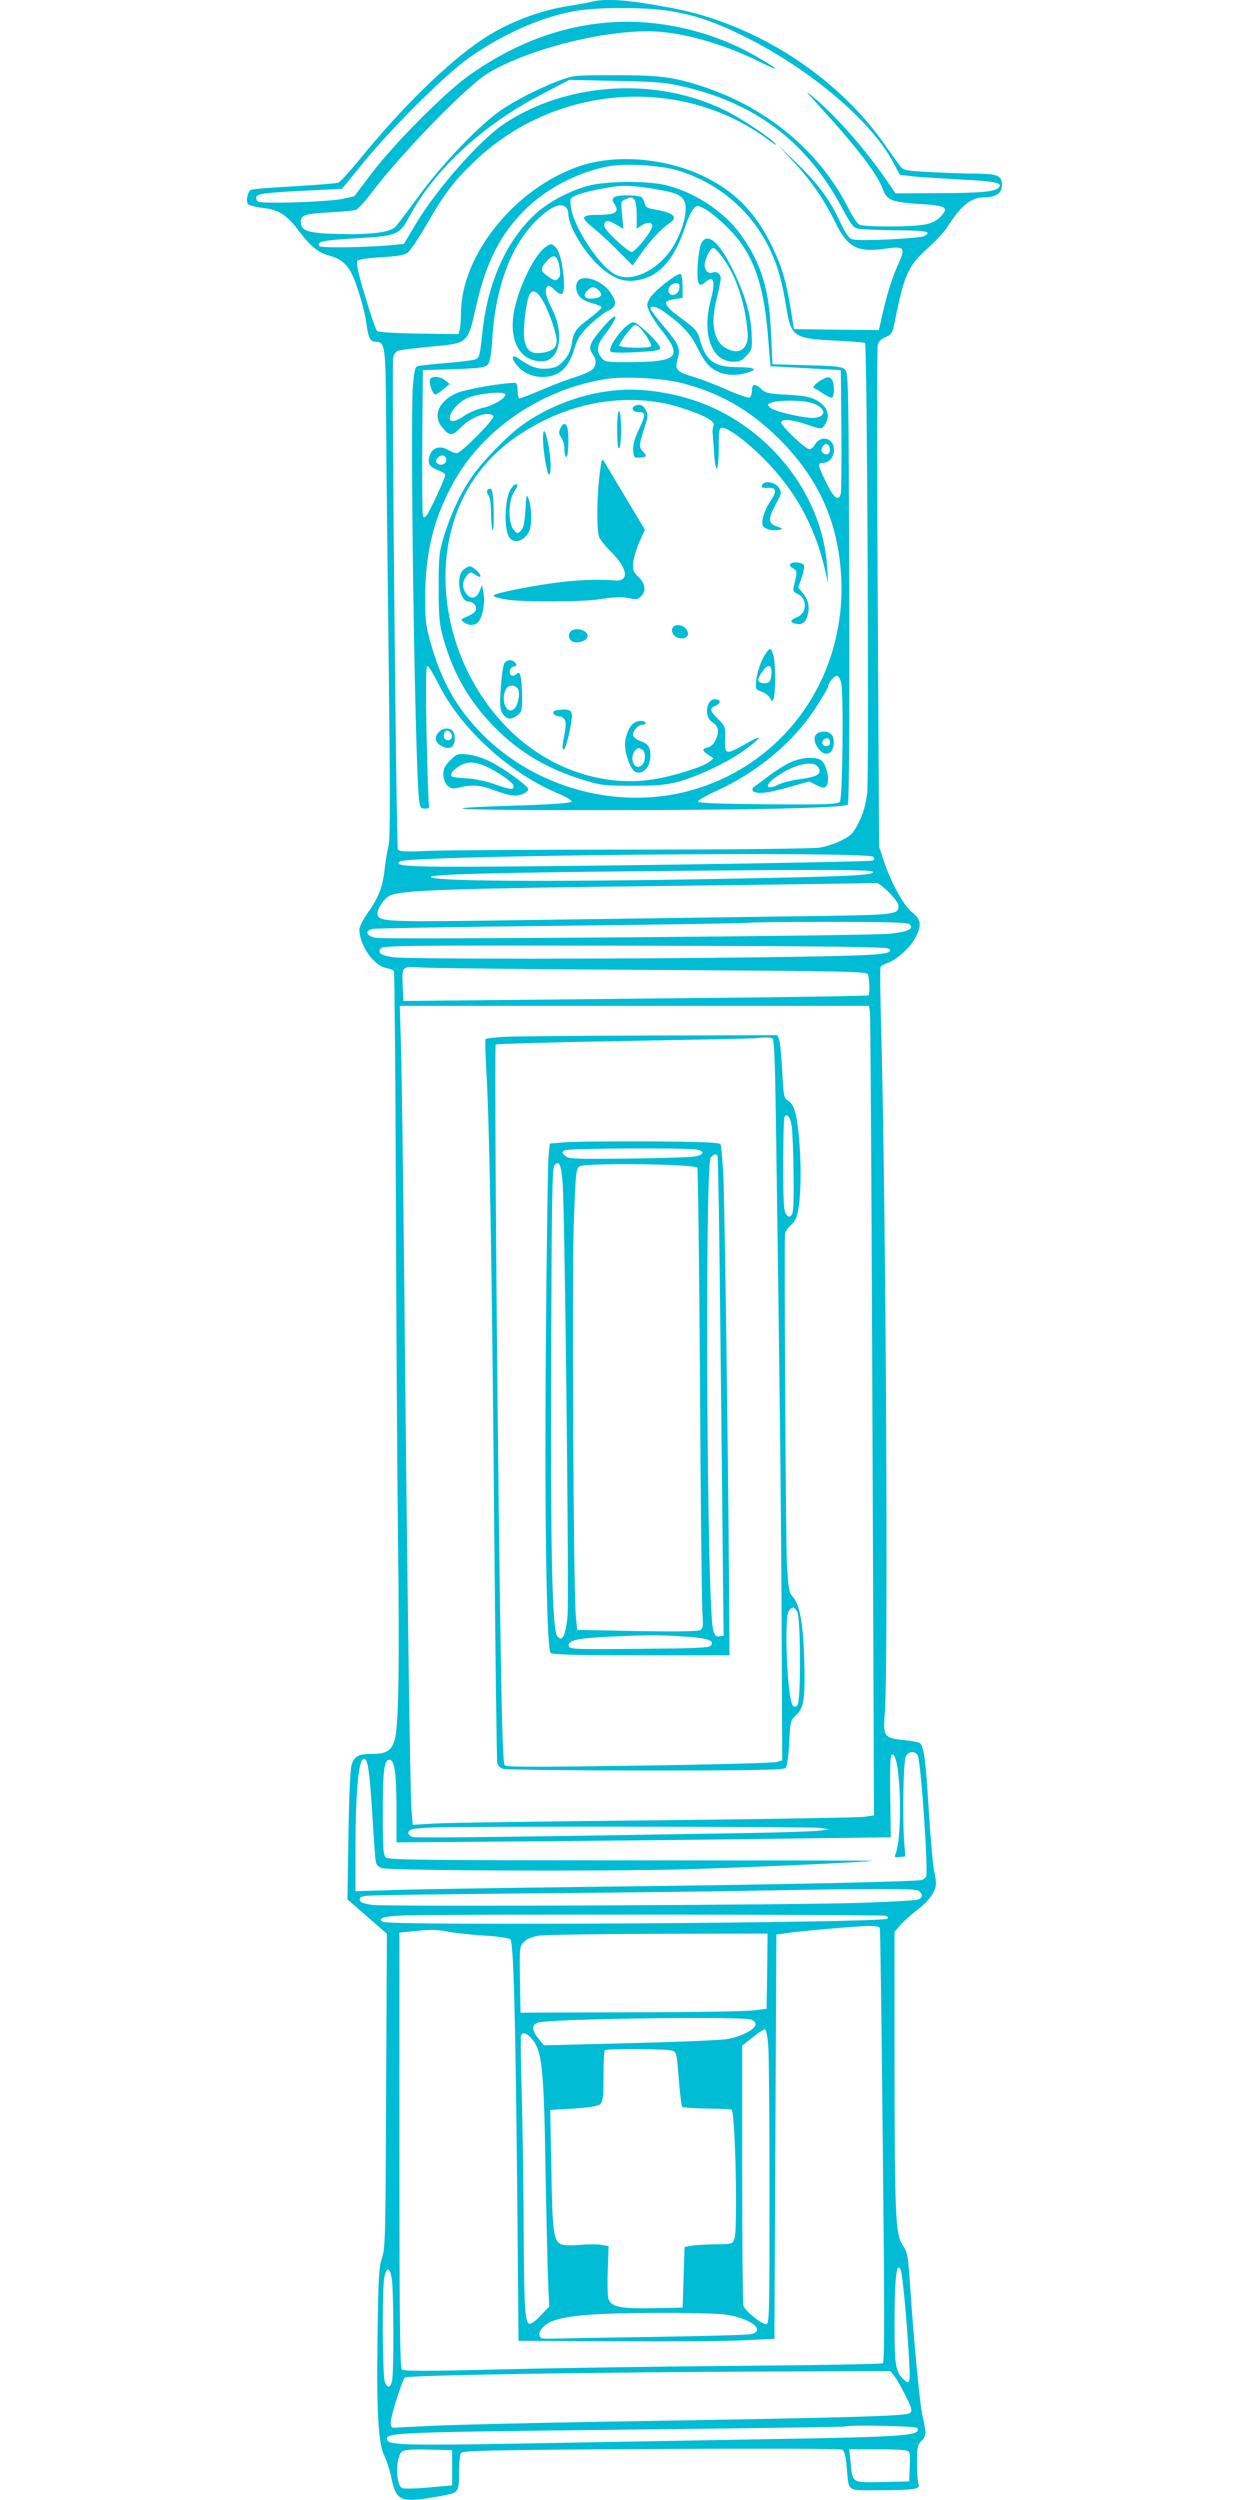 <?xml version="1.0" standalone="no"?>
<!DOCTYPE svg PUBLIC "-//W3C//DTD SVG 20010904//EN"
 "http://www.w3.org/TR/2001/REC-SVG-20010904/DTD/svg10.dtd">
<svg version="1.0" xmlns="http://www.w3.org/2000/svg"
 width="640pt" height="1280pt" viewBox="0 0 640 1280"
 preserveAspectRatio="xMidYMid meet">
<g transform="translate(0,1280) scale(0.1,-0.1)"
fill="#00bcd4" stroke="none">
<path d="M3025 12790 c-16 -4 -66 -13 -110 -20 -154 -23 -321 -88 -447 -173
-177 -118 -411 -348 -631 -618 -48 -59 -95 -110 -104 -114 -10 -4 -112 -12
-228 -19 -115 -6 -215 -14 -221 -18 -17 -11 -26 -58 -14 -73 5 -6 38 -15 71
-19 83 -8 128 -36 188 -117 61 -81 101 -113 161 -129 52 -14 84 -40 110 -90
26 -51 67 -186 75 -250 11 -81 20 -100 49 -100 48 0 50 -19 53 -390 1 -190 7
-748 13 -1240 8 -665 8 -908 0 -945 -6 -27 -16 -85 -21 -128 -10 -90 -31 -144
-89 -225 -22 -32 -40 -68 -40 -81 0 -79 73 -185 136 -197 19 -3 37 -11 41 -17
3 -6 8 -535 10 -1176 2 -641 7 -1429 11 -1751 8 -629 3 -940 -17 -1007 -16
-56 -42 -73 -114 -73 -73 0 -93 -11 -107 -58 -7 -22 -13 -170 -16 -362 l-5
-325 101 -88 101 -88 -4 -802 c-3 -744 -4 -806 -21 -857 -16 -48 -19 -102 -23
-401 -6 -390 4 -555 37 -618 11 -22 27 -73 35 -113 24 -115 48 -124 244 -89
102 19 101 18 101 119 0 48 5 94 10 102 8 13 131 16 972 21 530 3 970 2 979
-3 12 -5 18 -28 24 -85 12 -136 -5 -123 165 -123 175 0 215 6 203 29 -4 9 -8
57 -8 108 0 82 2 94 24 117 25 26 25 35 2 137 -12 55 -46 417 -61 654 -11 157
-13 173 -37 208 -38 56 -42 133 -43 919 l0 687 32 37 c18 20 56 54 84 75 56
41 96 96 96 132 1 12 -4 45 -10 72 -6 28 -18 167 -27 310 -16 262 -25 328 -48
342 -6 4 -43 10 -80 14 -99 9 -107 20 -97 134 19 207 6 2642 -19 3530 -4 154
-6 285 -3 292 2 7 19 17 37 23 47 16 120 83 144 133 31 64 27 88 -18 125 -44
35 -109 153 -146 264 l-24 73 -7 1271 c-4 700 -4 1284 0 1298 4 17 18 31 40
40 31 13 35 20 46 73 49 246 69 292 170 382 39 35 83 82 98 105 76 119 123
156 199 156 51 0 83 23 83 60 0 51 -20 60 -133 61 -56 0 -162 4 -236 8 -119 6
-135 9 -150 28 -9 11 -44 61 -79 110 -246 353 -664 622 -1092 702 -230 43
-339 51 -415 31z m395 -45 c121 -18 227 -52 365 -119 343 -164 673 -439 788
-657 l34 -64 59 -7 c32 -4 144 -11 248 -17 185 -9 224 -17 198 -43 -20 -20
-101 -27 -317 -27 l-210 -1 -48 70 c-107 155 -246 314 -361 413 -60 51 -60 51
24 -42 188 -206 291 -341 320 -419 22 -59 44 -67 198 -77 128 -8 142 -18 97
-65 -18 -19 -45 -33 -77 -39 -63 -14 -313 -14 -339 -1 -10 6 -35 43 -55 83
-144 287 -411 512 -737 621 -157 52 -225 61 -457 61 -212 0 -216 -1 -290 -29
-111 -42 -237 -108 -310 -161 -112 -82 -297 -278 -407 -430 -56 -77 -110 -148
-120 -158 -31 -27 -126 -39 -283 -35 -163 3 -200 15 -200 63 0 34 22 41 155
48 61 3 118 9 128 13 10 3 46 43 80 88 160 210 492 551 600 614 195 116 562
212 813 212 160 0 373 -58 570 -155 116 -57 108 -44 -15 27 -217 124 -476 187
-721 175 -260 -13 -510 -104 -750 -274 -122 -87 -384 -350 -499 -503 l-87
-115 -59 -13 c-75 -16 -415 -27 -434 -14 -8 6 -11 17 -8 25 6 16 61 22 295 33
l143 7 111 136 c149 182 417 448 538 534 175 123 368 209 546 241 105 19 354
20 474 1z m55 -383 c387 -84 652 -283 835 -624 47 -88 59 -104 85 -109 17 -4
103 -7 193 -8 157 -1 186 -7 143 -30 -22 -12 -327 -27 -364 -17 -21 5 -35 25
-70 99 -54 113 -109 186 -223 297 l-88 85 71 -77 c94 -100 162 -199 219 -315
64 -131 113 -157 259 -136 99 14 104 6 59 -91 -30 -67 -59 -163 -88 -299 l-6
-27 -218 2 -217 3 -16 100 c-26 154 -46 221 -99 330 -83 170 -191 279 -355
356 -194 91 -443 110 -626 49 -331 -112 -608 -454 -609 -755 0 -33 -3 -70 -6
-83 l-7 -23 -203 3 c-132 2 -207 7 -214 14 -6 6 -34 87 -61 179 -36 119 -47
171 -39 179 6 8 52 15 122 19 85 5 119 11 136 24 13 10 56 74 96 143 88 154
139 222 247 325 411 393 1055 441 1499 112 30 -23 49 -34 43 -26 -26 32 -174
131 -259 173 -352 174 -810 147 -1133 -68 -123 -82 -341 -329 -450 -509 l-63
-106 -52 -5 c-129 -13 -374 -17 -381 -6 -14 23 13 29 175 39 226 13 235 17
287 114 128 239 376 468 673 622 l145 76 235 -5 c184 -3 255 -8 325 -24z m-15
-432 c218 -62 396 -215 490 -424 34 -74 56 -157 76 -281 24 -149 39 -159 253
-169 80 -4 147 -9 150 -12 11 -11 21 -2216 11 -2304 -8 -61 -19 -103 -43 -150
-28 -57 -39 -68 -87 -92 -30 -16 -82 -33 -114 -38 -34 -5 -430 -10 -940 -10
-485 0 -956 -3 -1047 -6 -145 -6 -166 -5 -172 9 -8 22 -32 2487 -24 2518 4 15
15 30 24 33 10 4 84 13 167 21 197 19 189 12 235 212 50 221 124 366 251 491
112 110 273 193 430 221 83 15 253 5 340 -19z m1011 -3517 c8 -8 7 -13 -3 -19
-14 -9 -1999 -37 -2260 -31 -152 3 -188 9 -159 27 49 30 2392 53 2422 23z m-1
-78 c1 -17 -140 -23 -735 -34 -940 -18 -1552 -13 -1528 10 13 13 322 21 1128
29 959 9 1135 8 1135 -5z m81 -104 c27 -26 49 -57 49 -68 0 -48 0 -48 -569
-55 -295 -4 -874 -12 -1286 -18 -742 -11 -792 -10 -810 20 -13 22 26 88 62
105 57 27 294 36 1413 49 586 7 1071 14 1079 15 8 0 36 -21 62 -48z m108 -165
c20 -23 -14 -38 -107 -47 -111 -11 -2574 -30 -2627 -21 -49 9 -60 36 -18 46
15 3 453 11 972 16 520 6 947 13 950 15 2 3 188 5 411 5 333 0 410 -3 419 -14z
m-108 -123 c31 -31 -42 -36 -631 -44 -737 -10 -1838 -10 -1908 0 -62 9 -81 23
-62 46 11 14 144 15 1301 13 993 -2 1291 -6 1300 -15z m-1199 -109 c991 -6
1088 -8 1092 -23 8 -26 10 -100 3 -107 -3 -3 -399 -10 -879 -14 -480 -5 -1015
-10 -1188 -12 l-315 -3 -3 74 c-4 108 -8 104 106 97 53 -3 586 -9 1184 -12z
m1102 -216 c3 -18 8 -865 12 -1883 4 -1017 8 -1935 8 -2040 l1 -190 -50 -7
c-27 -4 -507 -12 -1065 -18 -558 -5 -1067 -13 -1131 -16 l-116 -7 -6 74 c-7
83 -22 1144 -37 2684 -6 561 -13 1113 -17 1228 l-6 207 1201 0 1201 0 5 -32z
m245 -3807 c16 -29 54 -584 43 -618 -2 -6 -11 -14 -20 -18 -25 -9 -694 -24
-1657 -35 -473 -6 -947 -13 -1052 -17 l-193 -6 0 225 c0 253 14 425 35 447 25
26 36 -32 51 -274 7 -126 16 -240 19 -251 3 -13 16 -25 32 -29 51 -13 1131
-17 1543 -6 345 10 960 38 967 44 1 1 -555 2 -1236 2 -1035 0 -1241 2 -1254
14 -15 12 -17 41 -17 232 0 218 7 269 34 269 26 0 36 -69 36 -249 l0 -174 783
6 c430 4 999 10 1265 14 l483 6 -3 210 c-2 155 0 211 9 214 43 15 58 -410 18
-510 -7 -16 -3 -18 21 -15 l29 3 -5 65 c-10 132 -5 424 8 448 15 27 48 29 61
3z m-499 -370 l45 -7 -40 -6 c-22 -4 -186 -10 -365 -13 -1174 -20 -1703 -26
-1725 -21 -31 8 -33 34 -2 41 12 3 56 6 97 8 162 7 1948 5 1990 -2z m501 -321
c24 -13 25 -35 2 -45 -10 -5 -133 -12 -273 -17 -349 -12 -2451 -21 -2525 -11
-44 6 -61 13 -63 25 -2 13 6 18 40 22 24 3 405 8 848 12 443 4 963 10 1155 14
585 11 795 11 816 0z m-167 -129 c14 -5 16 -10 8 -15 -35 -21 -2549 -37 -2582
-16 -30 19 6 29 110 33 225 7 2446 5 2464 -2z m-29 -63 c2 -7 9 -510 15 -1117
9 -847 9 -1105 0 -1111 -6 -4 -332 -10 -723 -13 -392 -3 -941 -11 -1220 -18
-399 -10 -510 -10 -520 0 -9 9 -12 263 -12 1124 l0 1112 89 9 c66 7 108 6 155
-3 36 -7 122 -17 190 -21 67 -4 128 -13 134 -19 16 -16 26 -374 35 -1281 l7
-775 500 -2 c275 -2 570 0 655 5 l155 7 5 1035 5 1035 50 7 c70 11 348 35 418
37 38 1 59 -3 62 -11z m-577 -220 l-3 -193 -65 -8 c-36 -5 -319 -10 -630 -10
l-565 -2 -3 171 c-2 168 -2 170 22 193 13 13 45 26 72 30 27 5 302 9 612 10
l562 1 -2 -192z m-83 -248 c17 -7 25 -16 23 -27 -5 -26 -78 -62 -145 -73 -32
-6 -256 -15 -498 -21 l-440 -11 -27 33 c-37 44 -37 74 0 84 66 19 1043 32
1087 15z m89 -142 c3 -50 6 -390 6 -755 0 -625 -1 -663 -18 -663 -23 0 -109
70 -116 95 -3 11 -6 315 -6 676 l0 656 53 41 c28 23 57 42 63 42 7 0 14 -35
18 -92z m-1217 50 c60 -66 68 -137 77 -738 4 -201 9 -427 12 -502 l6 -137 -43
-46 c-23 -25 -49 -44 -58 -43 -24 5 -28 83 -30 528 -1 217 -6 517 -10 665 -5
149 -6 276 -3 283 7 18 26 15 49 -10z m723 -67 c24 -7 25 -10 35 -143 6 -75
14 -140 18 -145 5 -4 62 -8 128 -9 65 0 121 -3 125 -6 19 -19 32 -616 14 -662
-9 -25 -12 -26 -102 -27 -51 -1 -106 -4 -123 -8 l-30 -6 -5 -155 -5 -155 -152
-3 c-173 -3 -217 7 -229 53 -3 14 -5 80 -2 145 l4 120 -34 6 c-19 4 -70 4
-113 0 -48 -4 -87 -2 -98 4 -37 19 -43 65 -48 381 l-6 306 119 7 c86 6 124 12
137 23 14 14 17 35 17 143 0 70 3 130 7 133 8 9 311 7 343 -2z m1174 -1133
c16 -71 51 -532 42 -553 -6 -17 -7 -17 -28 1 -42 38 -48 72 -48 276 0 202 7
298 21 298 5 0 11 -10 13 -22z m-2608 -35 c10 -63 11 -490 1 -525 -9 -35 -25
-36 -37 -2 -11 28 -14 438 -4 522 9 67 30 70 40 5z m1704 -183 c129 -17 216
-82 135 -101 -16 -4 -244 -10 -505 -14 -261 -4 -497 -8 -525 -9 -44 -1 -50 2
-53 20 -2 14 8 30 27 47 57 48 201 64 581 65 146 1 299 -3 340 -8z m870 -317
c11 -14 37 -60 57 -100 32 -64 35 -76 22 -88 -15 -16 -330 -24 -1614 -45 -352
-6 -725 -15 -830 -20 -104 -5 -196 -10 -202 -10 -7 0 -13 11 -13 25 0 32 58
216 73 232 13 12 976 28 1949 31 l537 2 21 -27z m116 -264 c24 -40 -57 -46
-791 -58 -352 -6 -910 -16 -1240 -22 -583 -10 -674 -8 -683 19 -12 37 28 39
1203 52 627 7 1142 14 1144 16 11 10 360 3 367 -7z m-2381 -204 l0 -90 -120
-11 c-66 -6 -127 -7 -136 -3 -34 17 -34 160 -1 187 12 9 51 12 137 10 l120 -3
0 -90z m2323 89 c22 -6 23 -11 20 -83 l-3 -76 -137 -3 c-159 -3 -152 -7 -163
101 l-7 67 133 0 c74 0 144 -3 157 -6z"/>
<path d="M3035 11854 c-92 -18 -216 -80 -288 -144 -153 -138 -251 -354 -278
-620 -12 -111 -15 -123 -35 -130 -12 -5 -80 -13 -151 -19 -72 -6 -137 -13
-146 -16 -12 -5 -17 -29 -23 -103 -15 -203 11 -1964 32 -2119 5 -38 8 -43 30
-43 19 0 24 4 20 18 -2 9 -8 173 -12 365 -5 246 -3 347 4 347 6 0 29 -37 52
-82 115 -236 365 -466 623 -573 37 -16 66 -33 64 -39 -2 -7 -84 -14 -238 -19
-491 -15 -420 -24 211 -25 890 -1 1429 10 1441 29 6 9 9 421 7 1111 -3 1038
-4 1098 -21 1115 -15 16 -42 19 -195 23 l-177 5 -7 155 c-9 228 -50 361 -154
507 -88 123 -247 226 -399 258 -86 18 -266 18 -360 -1z m300 -19 c125 -20 155
-32 170 -68 16 -40 -3 -127 -47 -209 -70 -132 -217 -210 -307 -164 -83 43
-217 247 -228 348 -5 44 -5 45 34 61 34 13 101 28 183 41 54 8 109 5 195 -9z
m-437 -97 c7 -7 12 -22 12 -35 0 -60 81 -196 159 -266 66 -60 116 -80 178 -74
122 13 203 99 263 281 12 38 31 77 42 88 19 19 19 18 61 -4 23 -13 74 -55 113
-94 127 -126 184 -278 206 -555 l13 -154 180 -10 180 -10 3 -305 c1 -168 0
-315 -3 -327 -10 -41 -34 -25 -69 45 -49 98 -52 112 -25 112 34 0 59 28 59 66
0 64 -70 80 -100 24 -6 -11 -18 -20 -26 -20 -20 0 -144 118 -144 137 0 20 56
16 135 -12 65 -22 71 -23 83 -7 38 50 22 102 -42 135 -30 16 -67 22 -147 26
-93 5 -111 9 -131 29 -33 30 -48 28 -48 -8 0 -17 -6 -33 -13 -36 -7 -2 -58 15
-114 40 -55 25 -132 54 -171 66 -90 27 -98 37 -82 94 15 54 7 72 -79 174 -34
40 -61 77 -61 82 0 17 31 11 63 -12 86 -59 139 -113 169 -172 44 -88 65 -114
108 -136 43 -22 96 -25 153 -9 61 17 43 29 -43 29 -121 0 -164 30 -195 135
-15 54 -19 58 -114 128 -48 35 -69 62 -58 73 4 4 24 10 44 13 l38 6 0 59 c0
35 -5 61 -11 63 -18 6 -136 -88 -157 -124 -16 -29 -17 -34 -3 -67 8 -20 40
-68 71 -107 98 -126 71 -151 -158 -153 -134 -1 -139 0 -158 23 -27 34 -24 63
15 114 82 107 73 135 -12 35 -64 -75 -72 -99 -47 -132 20 -27 19 -59 -3 -79
-10 -9 -49 -26 -87 -38 -38 -11 -115 -41 -172 -65 -56 -24 -107 -44 -113 -44
-5 0 -10 18 -10 40 0 25 -5 40 -12 40 -72 -1 -260 -34 -303 -54 -88 -40 -119
-112 -74 -170 40 -51 54 -51 101 -2 53 54 145 85 164 55 8 -14 -165 -189 -187
-189 -10 0 -30 7 -46 17 -40 23 -78 12 -92 -27 -14 -42 -5 -58 40 -77 22 -8
39 -19 39 -24 0 -16 -82 -193 -96 -208 -11 -13 -14 -13 -19 0 -3 8 -4 178 -3
379 l3 365 157 5 c129 4 160 8 174 22 13 12 19 46 25 140 17 262 97 474 226
600 72 70 124 93 151 66z m580 -415 c-3 -32 -44 -46 -54 -19 -8 21 13 46 38
46 15 0 19 -6 16 -27z m12 -484 c196 -50 351 -139 501 -288 202 -203 302 -427
316 -707 25 -508 -284 -950 -760 -1088 -372 -108 -800 5 -1077 284 -134 136
-211 274 -267 475 -24 88 -27 116 -26 240 2 226 48 405 152 587 154 269 451
467 776 518 93 14 287 4 385 -21z m-902 -61 c-8 -23 -67 -56 -119 -67 -28 -6
-71 -25 -95 -42 -50 -34 -80 -33 -69 3 9 30 43 66 80 86 52 28 210 43 203 20z
m1556 -38 c52 -12 84 -43 66 -64 -7 -9 -28 -16 -49 -16 -57 1 -201 35 -218 53
-15 15 -15 17 8 26 31 12 142 13 193 1z m104 -234 c6 -27 -14 -42 -32 -27 -12
10 -13 18 -5 33 12 22 32 19 37 -6z m-1963 -61 c0 -22 -31 -33 -48 -16 -7 7
-6 15 3 26 17 21 45 15 45 -10z m2022 -1142 c13 -63 7 -591 -7 -608 -11 -13
-65 -15 -368 -13 -239 2 -356 6 -359 14 -2 5 41 30 94 54 214 98 395 249 512
430 33 52 61 99 61 105 0 18 30 55 45 55 8 0 17 -16 22 -37z"/>
<path d="M3143 11789 c-9 -9 -8 -18 4 -35 26 -40 4 -54 -83 -54 -90 0 -95 -12
-26 -67 26 -21 82 -72 124 -115 l77 -77 44 62 c49 69 106 129 143 153 48 32
26 54 -71 71 -38 6 -51 13 -53 28 -3 11 -9 26 -14 33 -13 15 -130 16 -145 1z
m105 -11 c7 -7 12 -41 12 -81 l0 -68 22 15 c30 21 58 20 58 -1 0 -24 -87 -133
-106 -133 -17 0 -120 93 -136 123 -7 13 -6 23 2 31 8 8 21 5 52 -12 l40 -24
-7 71 c-7 68 -6 71 16 80 32 13 33 13 47 -1z"/>
<path d="M3590 11553 c-7 -16 -15 -65 -18 -111 -5 -93 5 -117 36 -89 45 41 57
10 32 -85 -48 -180 3 -320 116 -320 31 0 44 7 67 32 29 32 29 35 25 119 -5 98
-36 199 -100 328 -68 138 -129 186 -158 126z m106 -66 c65 -88 108 -204 126
-337 9 -71 9 -91 -3 -115 -17 -36 -54 -43 -98 -20 -66 33 -85 127 -52 253 11
45 21 92 21 106 0 25 -20 39 -44 30 -24 -9 -46 23 -36 55 12 43 29 71 43 71 7
-1 26 -20 43 -43z"/>
<path d="M2793 11535 c-59 -41 -143 -217 -163 -340 -23 -145 35 -245 143 -245
92 0 120 135 54 267 -31 61 -39 94 -27 113 7 12 14 10 40 -15 41 -39 53 -23
46 65 -7 80 -22 134 -42 155 -19 19 -24 19 -51 0z m71 -99 c7 -37 5 -51 -6
-62 -12 -13 -19 -12 -48 8 -44 30 -46 40 -14 77 37 44 57 37 68 -23z m-82
-181 c31 -55 68 -165 68 -199 0 -37 -22 -55 -73 -62 -59 -8 -83 10 -93 72 -7
48 10 194 27 225 16 31 41 19 71 -36z"/>
<path d="M2968 11369 c-11 -6 -18 -22 -18 -38 0 -42 28 -70 83 -84 27 -6 48
-16 47 -22 -1 -5 -32 -32 -68 -60 -67 -50 -76 -65 -87 -138 -4 -24 -19 -52
-39 -74 -27 -29 -41 -36 -82 -40 -50 -5 -90 9 -151 53 -33 24 -37 0 -6 -37 33
-39 79 -59 133 -59 80 0 132 46 160 141 17 57 29 76 78 124 31 30 74 63 94 73
44 20 48 44 15 92 -36 55 -121 92 -159 69z m97 -55 c23 -23 14 -38 -25 -42
-44 -5 -59 12 -35 38 22 24 38 25 60 4z"/>
<path d="M3187 11111 c-45 -49 -72 -100 -60 -112 5 -5 63 -6 131 -2 99 5 122
9 122 21 0 23 -114 132 -137 132 -11 0 -37 -18 -56 -39z m120 -28 c17 -26 30
-50 27 -55 -8 -13 -164 -10 -164 3 0 11 57 89 74 101 15 10 29 -1 63 -49z"/>
<path d="M2200 10851 c0 -28 18 -71 29 -71 5 0 24 12 41 27 l32 27 -22 18
c-31 25 -80 24 -80 -1z"/>
<path d="M4220 10862 c-33 -15 -65 -44 -53 -49 7 -2 29 -15 48 -29 20 -13 41
-22 46 -19 13 9 11 79 -3 93 -13 13 -16 14 -38 4z"/>
<path d="M3170 10803 c-176 -12 -368 -83 -505 -186 -80 -60 -201 -187 -254
-265 -56 -83 -104 -187 -138 -297 -25 -83 -27 -103 -27 -265 0 -148 4 -187 22
-252 51 -186 135 -331 267 -464 128 -129 269 -212 460 -270 82 -25 104 -27
245 -27 128 0 169 4 235 21 98 27 248 98 329 156 98 70 109 91 20 41 -108 -62
-114 -61 -111 19 2 63 1 66 -35 103 -45 46 -47 56 -12 71 28 13 24 32 -6 32
-44 0 -56 -89 -15 -116 33 -21 39 -46 21 -88 -10 -23 -23 -37 -40 -42 -33 -8
-33 -17 1 -39 l27 -18 -23 -18 c-30 -25 -187 -74 -284 -89 -261 -42 -540 55
-742 256 -323 323 -418 833 -224 1204 82 157 206 275 390 370 228 117 487 144
711 74 120 -38 182 -71 172 -92 -4 -9 -6 -24 -6 -32 1 -8 5 -57 8 -109 8 -120
24 -100 24 32 0 86 2 97 18 97 30 0 124 -70 213 -159 157 -158 258 -338 310
-556 l19 -80 -5 80 c-22 378 -309 736 -690 858 -125 40 -259 58 -375 50z"/>
<path d="M3253 10723 c-26 -10 -14 -33 17 -33 38 0 38 -11 -1 -93 -21 -46 -29
-77 -27 -104 3 -35 5 -38 32 -36 38 3 41 8 18 31 -22 22 -21 33 12 136 13 40
14 53 3 75 -12 26 -31 34 -54 24z"/>
<path d="M3160 10600 c0 -65 4 -99 10 -95 6 3 10 46 10 95 0 49 -4 92 -10 95
-6 4 -10 -30 -10 -95z"/>
<path d="M2869 10606 c-9 -19 -8 -29 5 -47 9 -13 16 -40 16 -61 0 -21 5 -38
10 -38 11 0 14 128 4 154 -9 23 -23 20 -35 -8z"/>
<path d="M2780 10557 c0 -63 21 -187 31 -187 12 0 11 75 -2 146 -15 82 -28
101 -29 41z"/>
<path d="M3077 10420 c-21 -124 -25 -329 -9 -370 5 -14 35 -50 65 -80 82 -83
89 -148 16 -142 -139 11 -299 -4 -518 -48 -128 -26 -133 -34 -35 -50 80 -13
394 -12 474 2 75 12 123 13 163 3 20 -5 33 -3 47 10 30 27 25 66 -11 101 -27
26 -30 34 -27 74 3 25 17 73 32 106 l28 62 -101 168 c-55 93 -105 176 -110
184 -7 11 -10 7 -14 -20z"/>
<path d="M3907 10323 c-16 -15 -5 -24 25 -21 42 4 47 -17 15 -64 -31 -45 -50
-102 -42 -127 6 -20 53 -32 88 -23 16 4 13 7 -14 16 -46 15 -48 39 -8 112 32
60 32 62 16 88 -17 25 -63 36 -80 19z"/>
<path d="M2615 10296 c-32 -49 -36 -214 -5 -251 25 -30 74 -14 98 32 16 29 15
121 0 164 -13 33 -13 31 -18 -53 -4 -66 -10 -92 -23 -105 -17 -17 -19 -17 -38
6 -27 33 -27 143 1 189 23 37 24 42 10 42 -5 0 -17 -11 -25 -24z"/>
<path d="M2495 10290 c-4 -6 -1 -18 6 -26 8 -9 13 -47 13 -94 1 -43 5 -82 9
-86 4 -5 6 41 5 101 -2 71 -7 110 -15 112 -6 2 -14 -1 -18 -7z"/>
<path d="M4045 9911 c-3 -6 4 -15 16 -21 21 -12 22 -18 3 -92 -5 -23 -2 -29
20 -39 50 -23 49 -96 -1 -118 -38 -17 -41 -26 -12 -34 30 -8 49 2 60 30 17 45
10 90 -18 123 l-26 32 17 49 c10 27 15 56 12 64 -6 17 -61 21 -71 6z"/>
<path d="M2370 9880 c-38 -38 -16 -160 29 -160 24 0 45 -25 37 -45 -3 -9 -23
-23 -43 -31 -35 -15 -36 -17 -18 -30 28 -21 63 -17 79 9 20 30 30 98 21 144
l-7 38 -13 -33 c-17 -38 -46 -43 -69 -10 -21 30 -20 61 3 89 18 22 19 22 45 6
14 -10 26 -13 26 -7 0 15 -38 50 -55 50 -8 0 -24 -9 -35 -20z"/>
<path d="M3443 9584 c-9 -24 10 -48 39 -52 36 -4 52 18 32 46 -18 26 -62 29
-71 6z"/>
<path d="M2920 9565 c-14 -17 -7 -43 15 -51 23 -9 65 4 72 23 13 34 -62 58
-87 28z"/>
<path d="M3904 9425 c-15 -31 -29 -79 -32 -106 -4 -48 -4 -49 27 -60 17 -6 37
-21 43 -32 11 -21 11 -21 19 -2 10 25 10 157 1 209 -4 22 -12 41 -19 43 -6 2
-23 -21 -39 -52z m46 -67 c0 -18 -4 -39 -9 -46 -9 -15 -53 -13 -58 3 -5 16 35
75 52 75 10 0 15 -10 15 -32z"/>
<path d="M2581 9402 c-5 -10 -13 -66 -17 -125 -6 -90 -4 -110 10 -132 20 -30
45 -32 77 -6 21 17 23 26 22 101 -2 96 -10 127 -26 111 -18 -18 -37 -13 -37
10 0 13 8 23 20 26 16 4 18 8 9 19 -16 20 -46 17 -58 -4z m69 -127 c17 -20 2
-94 -22 -108 -37 -24 -65 52 -38 104 13 23 43 25 60 4z"/>
<path d="M2847 9163 c-26 -7 -15 -27 16 -31 33 -4 40 -25 27 -92 -12 -64 -13
-83 -2 -76 12 7 44 149 40 177 -2 19 -10 24 -33 26 -16 0 -38 -1 -48 -4z"/>
<path d="M3247 9099 c-24 -14 -47 -69 -47 -112 0 -48 29 -126 51 -138 38 -20
79 22 79 83 0 44 -12 60 -52 74 -18 6 -35 19 -36 28 -5 22 26 56 50 56 11 0
16 5 13 10 -8 13 -35 12 -58 -1z m42 -138 c18 -11 17 -59 -1 -77 -37 -37 -70
32 -36 74 12 14 18 15 37 3z"/>
<path d="M4192 9049 c-28 -11 -29 -47 -1 -83 38 -49 84 -22 77 46 -3 36 -36
51 -76 37z m58 -49 c0 -13 -7 -20 -20 -20 -19 0 -27 20 -13 33 13 14 33 6 33
-13z"/>
<path d="M4045 8896 c-27 -13 -75 -43 -107 -67 -31 -24 -64 -49 -74 -55 -10
-6 -14 -15 -10 -22 12 -20 78 -14 186 18 l103 29 37 -19 c28 -14 40 -16 49 -7
24 24 4 119 -29 137 -32 17 -103 11 -155 -14z m146 -27 c17 -32 -5 -46 -94
-58 -43 -6 -91 -18 -107 -26 -61 -32 -81 -12 -27 29 95 72 204 99 228 55z"/>
<path d="M2247 9052 c-24 -26 -21 -49 7 -68 40 -25 70 -15 74 24 2 18 -2 40
-9 48 -16 20 -53 18 -72 -4z m60 -3 c14 -14 6 -39 -12 -39 -18 0 -28 17 -21
35 6 18 18 19 33 4z"/>
<path d="M2305 8907 c-27 -27 -35 -43 -35 -71 0 -48 31 -81 68 -71 71 18 114
17 175 -5 97 -36 127 -40 164 -25 20 9 31 19 27 27 -8 20 -126 104 -194 139
-35 17 -83 33 -115 36 -52 5 -56 4 -90 -30z m200 -39 c65 -34 125 -78 125 -93
0 -21 -15 -19 -101 11 -43 15 -102 27 -142 29 -38 2 -71 6 -75 10 -11 11 13
39 49 58 40 21 82 16 144 -15z"/>
<path d="M2573 7491 c-45 -3 -84 -8 -87 -11 -3 -3 -1 -75 4 -160 16 -262 29
-1010 40 -2295 6 -676 13 -1240 16 -1252 3 -14 15 -25 32 -30 15 -4 343 -8
729 -8 562 0 705 3 715 13 8 8 15 53 19 128 5 112 6 115 36 143 40 37 47 90
40 304 -6 175 -24 266 -60 304 -18 20 -21 41 -28 170 -6 111 -14 1573 -10
1686 1 10 14 30 31 45 24 23 31 39 40 97 12 88 12 231 0 360 -12 120 -24 158
-54 179 -23 14 -24 23 -31 153 -4 76 -11 148 -16 161 l-9 22 -662 -2 c-365 -1
-700 -4 -745 -7z m1383 -9 c8 -5 13 -142 17 -442 19 -1295 26 -1933 29 -2559
l3 -694 -30 -9 c-16 -4 -333 -13 -704 -18 -544 -8 -677 -8 -687 2 -9 10 -15
208 -24 813 -17 1217 -29 2869 -22 2877 4 3 295 12 647 18 352 6 656 12 675
14 73 6 85 5 96 -2z m97 -443 c4 -24 9 -135 10 -246 2 -156 -1 -205 -11 -215
-11 -11 -16 -10 -28 6 -11 16 -14 67 -14 256 0 130 3 240 7 244 15 14 28 -2
36 -45z m29 -2491 c18 -32 19 -461 1 -479 -9 -9 -16 -10 -23 -3 -29 29 -47
456 -21 487 18 23 28 21 43 -5z"/>
<path d="M2890 6951 l-75 -6 -7 -70 c-3 -38 -9 -455 -13 -925 -7 -903 3 -1592
24 -1613 9 -9 133 -12 464 -12 l452 0 -3 435 c-5 680 -21 1829 -28 2007 -4 89
-11 167 -15 174 -6 10 -93 13 -366 15 -197 1 -392 -1 -433 -5z m679 -37 c40
-8 35 -26 -9 -35 -19 -4 -172 -9 -341 -11 -285 -3 -310 -2 -326 15 -16 15 -16
19 -3 27 17 11 628 14 679 4z m105 -32 c3 -5 10 -440 15 -968 6 -527 12 -1078
13 -1224 l3 -265 -22 -3 c-18 -3 -24 4 -32 35 -32 115 -43 2379 -12 2416 15
19 27 21 35 9z m-793 -145 c11 -147 33 -2113 25 -2209 -4 -47 -14 -95 -21
-105 -13 -17 -15 -17 -31 -1 -27 26 -36 432 -32 1474 3 774 5 924 17 938 24
28 35 3 42 -97z m689 84 c4 -7 10 -500 14 -1095 3 -594 9 -1122 12 -1173 5
-82 4 -92 -13 -100 -10 -6 -147 -7 -323 -4 l-305 6 -7 75 c-12 133 -20 1731
-10 2014 9 245 11 271 28 284 26 19 591 13 604 -7z m-69 -2400 c123 -7 163
-21 137 -48 -11 -10 -89 -13 -368 -15 -331 -3 -355 -2 -358 14 -6 29 41 40
203 48 203 9 251 10 386 1z"/>
</g>
</svg>
